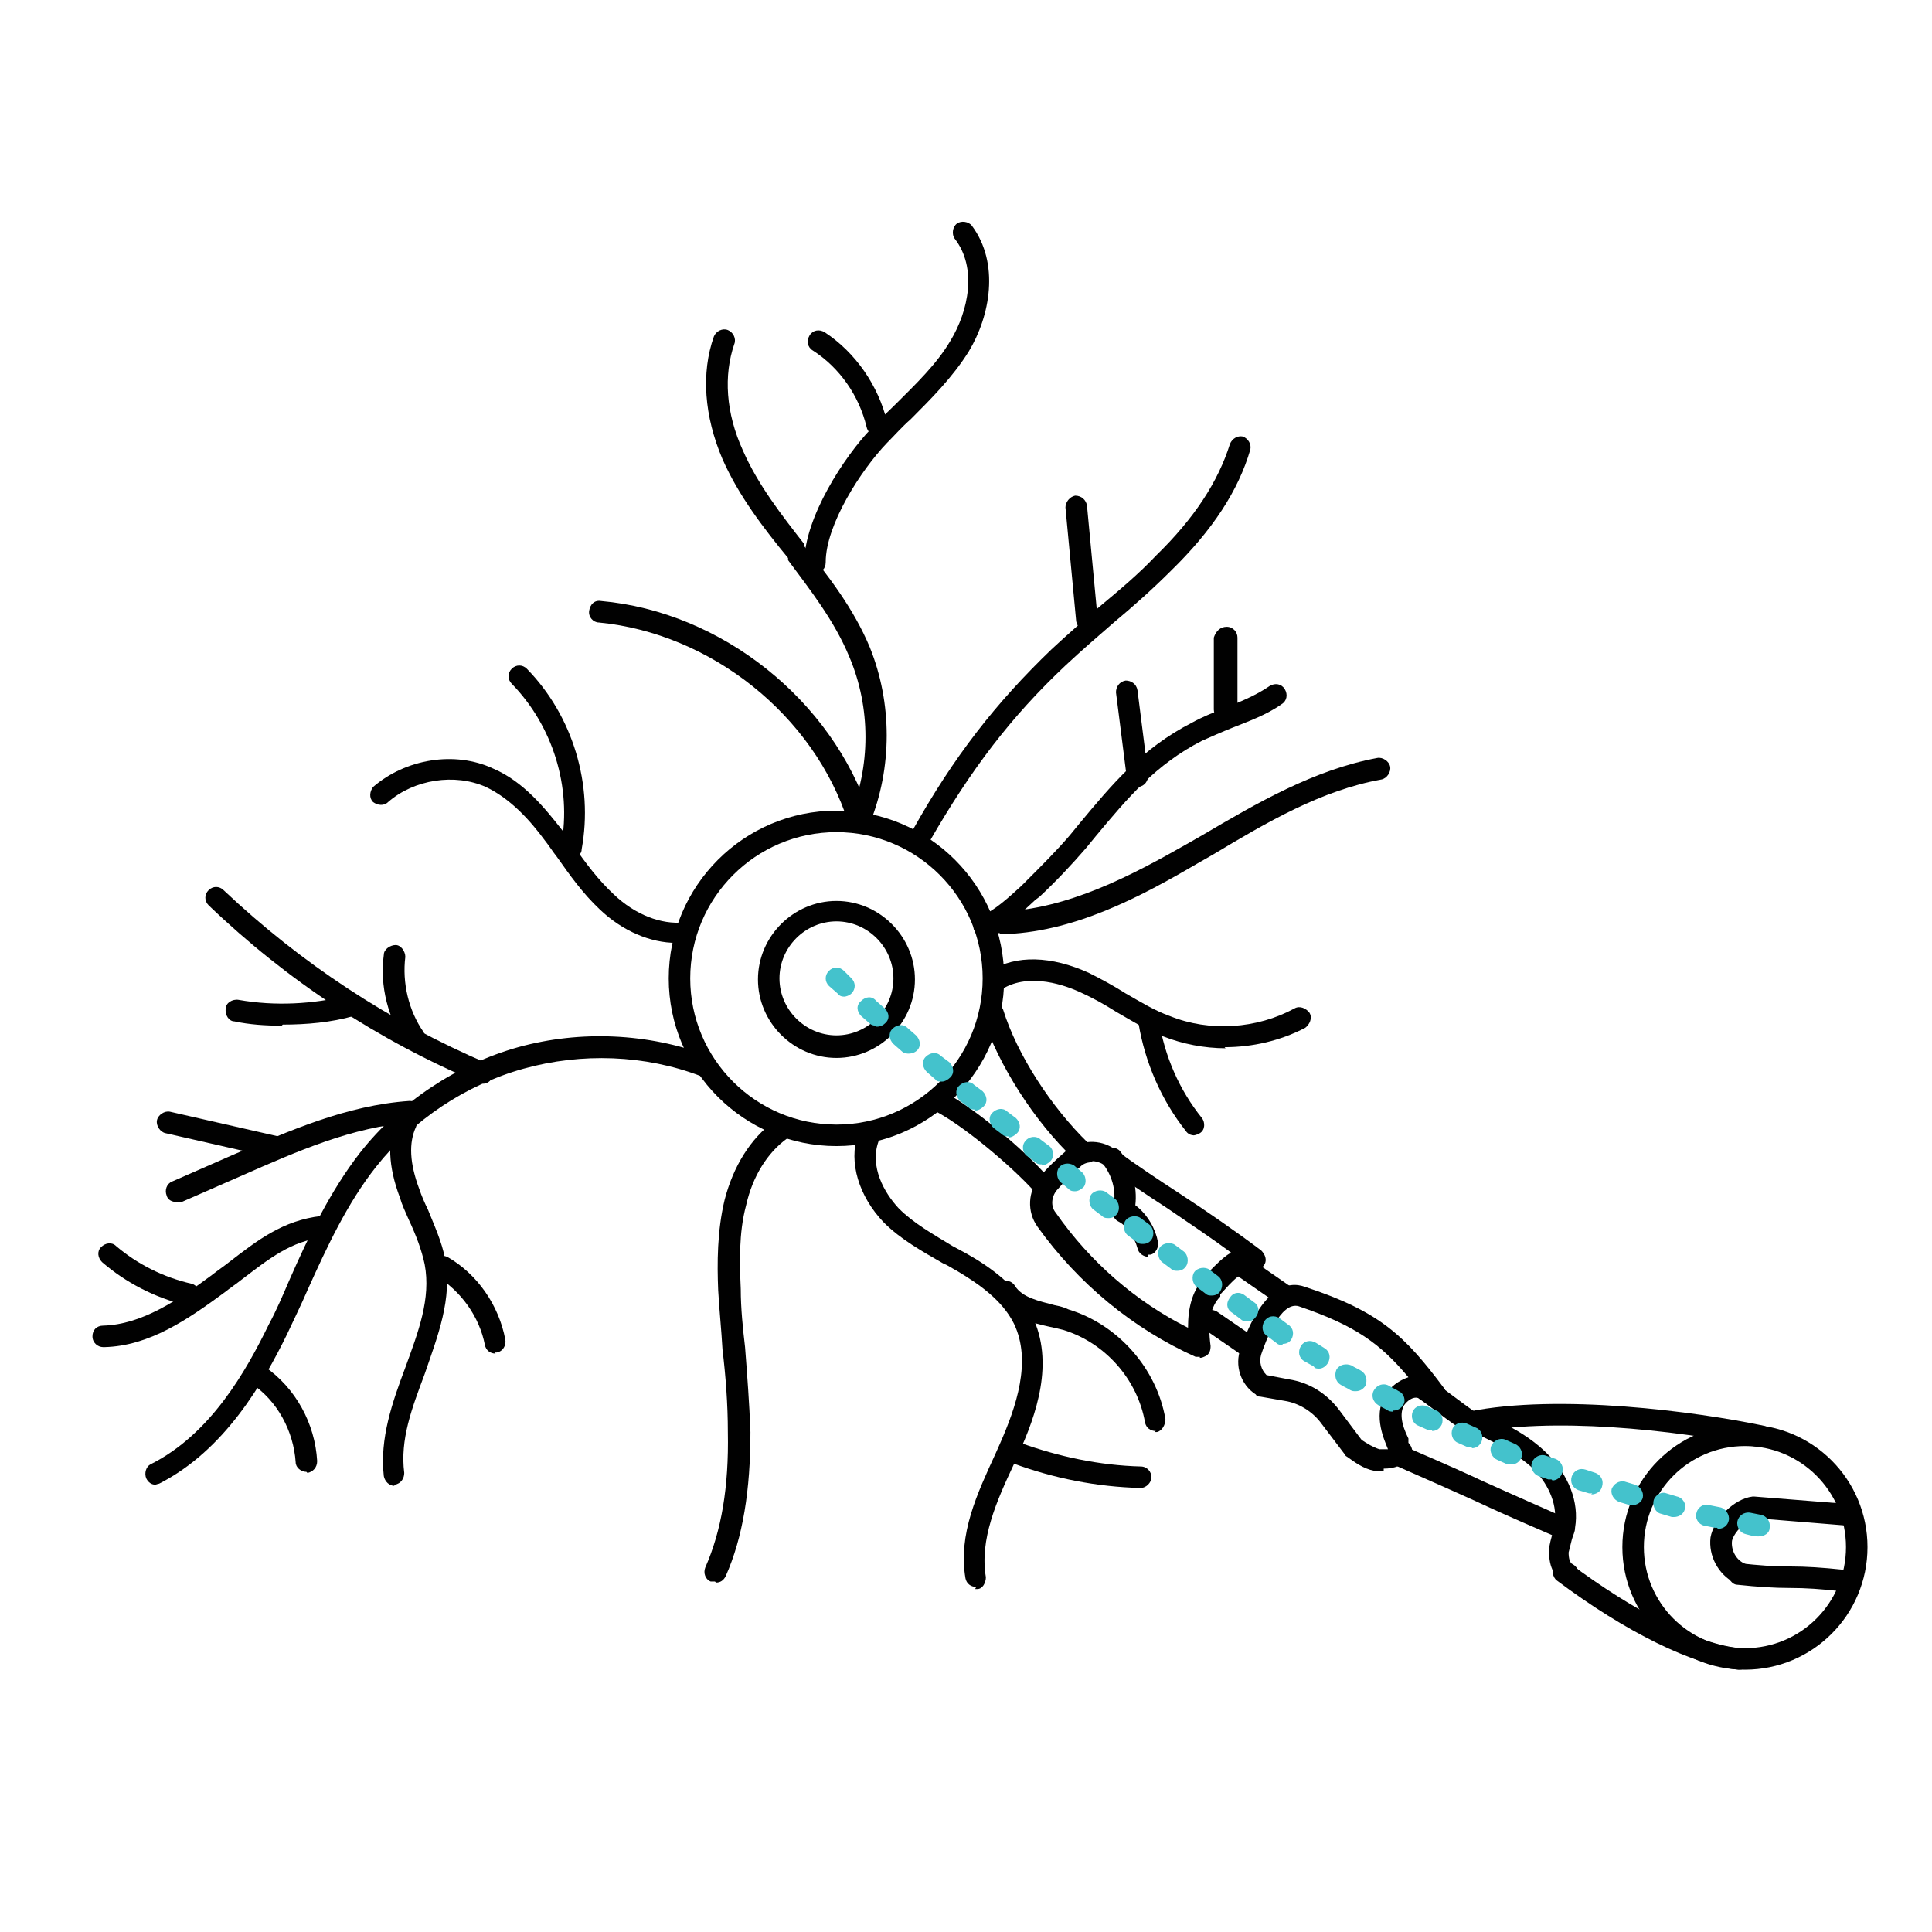 <?xml version="1.0" encoding="UTF-8"?>
<svg id="Layer_1" data-name="Layer 1" xmlns="http://www.w3.org/2000/svg" version="1.1" viewBox="0 0 179.7 179.7">
  <defs>
    <style>
      .cls-1 {
        fill: #010101;
      }

      .cls-1, .cls-2 {
        stroke-width: 0px;
      }

      .cls-2 {
        fill: #44c2cc;
      }
    </style>
  </defs>
  <g>
    <path class="cls-1" d="M77.8,106.6c-8.6,0-15.6-7-15.6-15.6s7-15.6,15.6-15.6,15.6,7,15.6,15.6-7,15.6-15.6,15.6ZM77.8,77.4c-7.5,0-13.6,6.1-13.6,13.6s6.1,13.6,13.6,13.6,13.6-6.1,13.6-13.6-6.1-13.6-13.6-13.6Z"/>
    <path class="cls-1" d="M77.8,98.4c-4,0-7.3-3.3-7.3-7.3s3.3-7.3,7.3-7.3,7.3,3.3,7.3,7.3-3.3,7.3-7.3,7.3ZM77.8,85.7c-2.9,0-5.3,2.4-5.3,5.3s2.4,5.3,5.3,5.3,5.3-2.4,5.3-5.3-2.4-5.3-5.3-5.3Z"/>
    <path class="cls-1" d="M79.9,77.3c-.1,0-.3,0-.4,0-.5-.2-.7-.8-.5-1.3,2-4.7,2-10.2,0-14.9-1.4-3.4-3.7-6.3-5.7-9v-.2c-2.3-2.8-4.6-5.8-6.1-9.2-1.7-4-2-8-.8-11.4.2-.5.8-.8,1.3-.6.5.2.8.8.6,1.3-1,2.9-.8,6.4.8,9.9,1.4,3.2,3.6,6,5.7,8.7v.2c2.2,2.7,4.6,5.8,6.1,9.4,2.1,5.2,2.1,11.2,0,16.4-.2.4-.5.6-.9.6Z"/>
    <path class="cls-1" d="M75.8,53.4c-.5,0-1-.4-1-1,0-4.3,3.8-10,6.2-12.5.7-.8,1.5-1.5,2.3-2.3,1.9-1.9,3.8-3.7,5.1-5.9,1.7-2.8,2.5-6.8.4-9.5-.3-.4-.2-1.1.2-1.4.4-.3,1.1-.2,1.4.2,2.6,3.5,1.7,8.4-.3,11.7-1.5,2.4-3.5,4.4-5.4,6.3-.8.7-1.5,1.5-2.2,2.2-2.4,2.5-5.7,7.6-5.7,11.1,0,.6-.4,1-1,1h0Z"/>
    <path class="cls-1" d="M81.6,40.5c-.5,0-.9-.3-1-.8-.7-2.9-2.5-5.5-5-7.1-.5-.3-.6-.9-.3-1.4.3-.5.9-.6,1.4-.3,2.9,1.9,5,5,5.8,8.3.1.5-.2,1.1-.7,1.2,0,0-.2,0-.2,0Z"/>
    <path class="cls-1" d="M85.8,78.7c-.2,0-.3,0-.5-.1-.5-.3-.6-.9-.4-1.4,3.8-6.8,7.7-11.8,12.9-16.8,1.5-1.4,3-2.7,4.5-4,1.8-1.5,3.6-3,5.2-4.7,3.6-3.5,5.8-6.9,6.9-10.4.2-.5.7-.8,1.2-.7.5.2.8.7.7,1.2-1.1,3.8-3.5,7.5-7.4,11.3-1.7,1.7-3.5,3.3-5.3,4.8-1.5,1.3-3,2.6-4.5,4-5.1,4.8-8.8,9.7-12.6,16.3-.2.3-.5.5-.9.5Z"/>
    <path class="cls-1" d="M101.1,58.7c-.5,0-.9-.4-1-.9l-1-10.6c0-.5.4-1,.9-1.1.6,0,1,.4,1.1.9l1,10.6c0,.6-.4,1-.9,1.1,0,0,0,0,0,0Z"/>
    <path class="cls-1" d="M66.5,147.1c-.1,0-.3,0-.4,0-.5-.2-.7-.8-.5-1.3,1.5-3.4,2.2-7.5,2.1-12.6,0-2.6-.2-5.2-.5-7.7-.1-1.8-.3-3.7-.4-5.5-.1-2.5-.1-5.5.6-8.4.8-3.1,2.4-5.7,4.6-7.3.4-.3,1.1-.2,1.4.2.3.4.2,1.1-.2,1.4-1.8,1.3-3.2,3.5-3.8,6.2-.7,2.6-.6,5.4-.5,7.8,0,1.8.2,3.7.4,5.4.2,2.6.4,5.2.5,7.9,0,5.4-.7,9.8-2.3,13.4-.2.4-.5.6-.9.6Z"/>
    <path class="cls-1" d="M90.8,147.6c-.5,0-.9-.3-1-.8-.7-4.1,1.1-7.9,2.8-11.6l.4-.9c1.5-3.4,3-7.7,1.3-11.2-1.1-2.2-3.3-3.7-5.3-4.9-.4-.2-.8-.5-1.3-.7-1.9-1.1-3.9-2.2-5.5-3.8-2.3-2.4-3.3-5.6-2.4-8.2.2-.5.8-.8,1.3-.6.5.2.8.8.6,1.3-.8,2.3.5,4.7,1.9,6.2,1.4,1.4,3.2,2.4,5,3.5.4.2.9.5,1.3.7,2.3,1.3,4.8,3.1,6.1,5.8,2.1,4.3.4,9.2-1.3,12.9l-.4.9c-1.6,3.4-3.2,7-2.6,10.5,0,.5-.3,1.1-.8,1.1,0,0-.1,0-.2,0Z"/>
    <path class="cls-1" d="M106.1,138.4h0c-4.1-.1-8.1-.9-11.9-2.3-.5-.2-.8-.8-.6-1.3s.8-.8,1.3-.6c3.6,1.3,7.4,2.1,11.2,2.2.6,0,1,.5,1,1,0,.5-.5,1-1,1Z"/>
    <path class="cls-1" d="M107.5,133.1c-.5,0-.9-.3-1-.8-.7-4-3.7-7.4-7.6-8.6-.4-.1-.8-.2-1.3-.3-1.8-.4-3.8-.9-4.9-2.7-.3-.5-.2-1.1.3-1.4.5-.3,1.1-.2,1.4.3.7,1.1,2.2,1.4,3.7,1.8.5.1.9.2,1.3.4,4.6,1.4,8.2,5.5,9,10.2,0,.5-.3,1.1-.8,1.2,0,0-.1,0-.2,0Z"/>
    <path class="cls-1" d="M14.5,138.1c-.4,0-.7-.2-.9-.6-.2-.5,0-1.1.4-1.3,5.6-2.8,8.9-8.7,11-13,.7-1.3,1.3-2.7,1.9-4.1,1.8-4.1,3.8-8.3,6.6-11.9,3.7-4.7,9-8.2,14.7-9.8,5.8-1.6,12.1-1.3,17.7.8.5.2.8.8.6,1.3-.2.5-.8.8-1.3.6-5.2-2-11.1-2.2-16.5-.7-5.4,1.5-10.3,4.8-13.7,9.1-2.7,3.4-4.6,7.5-6.4,11.5-.6,1.4-1.3,2.8-1.9,4.1-2.2,4.5-5.8,10.8-11.9,13.9-.1,0-.3.1-.4.1Z"/>
    <path class="cls-1" d="M62.9,87.7c-2.4,0-5-1.1-7.1-3.1-1.6-1.5-2.8-3.2-4-4.9-.4-.5-.7-1-1.1-1.5-1.4-1.9-3.2-3.9-5.5-5-2.9-1.3-6.7-.7-9.1,1.4-.4.4-1,.3-1.4,0-.4-.4-.3-1,0-1.4,3-2.6,7.6-3.4,11.2-1.7,2.8,1.2,4.8,3.7,6.3,5.6.4.5.8,1,1.1,1.5,1.2,1.7,2.3,3.2,3.8,4.6,2,1.9,4.4,2.8,6.5,2.6.6,0,1,.3,1.1.9,0,.5-.3,1-.9,1.1-.3,0-.6,0-.9,0Z"/>
    <path class="cls-1" d="M53.2,79.8c0,0-.1,0-.2,0-.5,0-.9-.6-.8-1.2,1-5.4-.8-11.1-4.6-15-.4-.4-.4-1,0-1.4.4-.4,1-.4,1.4,0,4.3,4.4,6.2,10.8,5.1,16.8,0,.5-.5.8-1,.8Z"/>
    <path class="cls-1" d="M79.9,77.2c-.4,0-.8-.3-1-.7-3.2-10-12.8-17.6-23.2-18.6-.5,0-1-.5-.9-1.1s.5-1,1.1-.9c11.2,1,21.5,9.2,25,19.9.2.5-.1,1.1-.6,1.3-.1,0-.2,0-.3,0Z"/>
    <path class="cls-1" d="M36.7,138.2c-.5,0-.9-.4-1-.9-.4-3.5.8-6.9,2-10.1,1.2-3.3,2.4-6.4,1.8-9.6-.3-1.4-.8-2.7-1.5-4.2-.3-.7-.6-1.3-.8-2-1.1-2.9-1.2-5.4-.3-7.4.2-.5.8-.7,1.3-.5.5.2.7.8.5,1.3-.7,1.5-.6,3.4.3,5.8.2.6.5,1.3.8,1.9.6,1.5,1.3,3,1.6,4.6.7,3.7-.7,7.2-1.9,10.7-1.2,3.2-2.3,6.1-1.9,9.2,0,.5-.3,1-.9,1.1,0,0,0,0-.1,0Z"/>
    <path class="cls-1" d="M44.9,100.7c-.1,0-.3,0-.4,0-9.3-3.9-17.8-9.5-25.1-16.5-.4-.4-.4-1,0-1.4.4-.4,1-.4,1.4,0,7.2,6.8,15.4,12.2,24.5,16.1.5.2.7.8.5,1.3-.2.4-.5.6-.9.6Z"/>
    <path class="cls-1" d="M38.6,97.6c-.3,0-.6-.1-.8-.4-1.7-2.4-2.5-5.5-2.1-8.4,0-.5.6-.9,1.1-.9.5,0,.9.6.9,1.1-.3,2.4.3,5,1.7,7,.3.5.2,1.1-.2,1.4-.2.1-.4.2-.6.2Z"/>
    <path class="cls-1" d="M26.2,95.4c-1.5,0-3-.1-4.4-.4-.5,0-.9-.6-.8-1.2,0-.5.6-.9,1.2-.8,3.4.6,6.9.4,10.2-.4.5-.1,1.1.2,1.2.7s-.2,1.1-.7,1.2c-2.1.6-4.4.8-6.6.8Z"/>
    <path class="cls-1" d="M16.4,111.8c-.4,0-.8-.2-.9-.6-.2-.5,0-1.1.5-1.3l5.7-2.5c5.2-2.2,10.5-4.6,16.4-5,.6,0,1,.4,1.1.9,0,.6-.4,1-.9,1.1-5.5.4-10.7,2.7-15.7,4.9l-5.7,2.5c-.1,0-.3,0-.4,0Z"/>
    <path class="cls-1" d="M25.7,107.7c0,0-.1,0-.2,0l-10.1-2.3c-.5-.1-.9-.7-.8-1.2.1-.5.7-.9,1.2-.8l10.1,2.3c.5.1.9.7.8,1.2-.1.5-.5.8-1,.8Z"/>
    <path class="cls-1" d="M46.1,125.9c-.5,0-.9-.3-1-.8-.5-2.6-2.2-5-4.5-6.4-.5-.3-.6-.9-.4-1.4s.9-.6,1.4-.4c2.8,1.6,4.8,4.5,5.4,7.7.1.5-.2,1.1-.8,1.2,0,0-.1,0-.2,0Z"/>
    <path class="cls-1" d="M28.5,136.9c-.5,0-1-.4-1-.9-.2-2.9-1.7-5.7-4.1-7.3-.4-.3-.6-.9-.2-1.4.3-.4.9-.6,1.4-.2,2.9,2,4.7,5.3,4.9,8.8,0,.6-.4,1-.9,1.1,0,0,0,0,0,0Z"/>
    <path class="cls-1" d="M9.6,125.3c-.5,0-1-.4-1-1,0-.6.4-1,1-1,3.6-.1,7-2.4,10.1-4.7.5-.4,1.1-.8,1.6-1.2,2.6-2,5-3.9,8.6-4.3.5,0,1,.3,1.1.9,0,.5-.3,1-.9,1.1-3,.3-5.1,2-7.6,3.9-.5.4-1.1.8-1.6,1.2-3.4,2.5-7,5-11.2,5.1h0Z"/>
    <path class="cls-1" d="M17.5,121.4c0,0-.2,0-.2,0-2.9-.7-5.6-2.1-7.8-4-.4-.4-.5-1-.1-1.4.4-.4,1-.5,1.4-.1,2,1.7,4.4,2.9,7,3.5.5.1.9.7.7,1.2-.1.5-.5.8-1,.8Z"/>
    <path class="cls-1" d="M91.6,87.2c-.4,0-.8-.3-1-.7-.2-.5.1-1.1.6-1.3,1.2-.4,2.7-1.8,3.8-2.8l.4-.4c1.5-1.5,2.9-2.9,4.1-4.3l.9-1.1c3-3.6,5.8-7,10.5-9.4.9-.5,1.9-.9,2.9-1.3,1.5-.6,3-1.2,4.3-2.1.5-.3,1.1-.2,1.4.3.3.5.2,1.1-.3,1.4-1.4,1-3.1,1.6-4.6,2.2-1,.4-1.9.8-2.8,1.2-4.3,2.2-6.9,5.3-9.9,8.9l-.9,1.1c-1.3,1.5-2.7,3-4.3,4.5l-.4.3c-1.3,1.2-2.9,2.8-4.6,3.3-.1,0-.2,0-.3,0Z"/>
    <path class="cls-1" d="M113.9,67h0c-.6,0-1-.5-1-1v-6.7c.2-.6.6-1,1.2-1,.6,0,1,.5,1,1v6.7c-.2.5-.6,1-1.1,1Z"/>
    <path class="cls-1" d="M93,86.8c-.5,0-1-.4-1-1,0-.6.4-1,1-1,6.3-.2,12.3-3.4,17.4-6.3l1.4-.8c5.1-3,10.4-6.1,16.3-7.2.5-.1,1.1.3,1.2.8.1.5-.3,1.1-.8,1.2-5.6,1-10.7,4-15.7,7l-1.4.8c-5.3,3.1-11.6,6.5-18.4,6.6h0Z"/>
    <path class="cls-1" d="M105.8,73.2c-.5,0-.9-.4-1-.9l-1-7.9c0-.5.3-1,.9-1.1.5,0,1,.3,1.1.9l1,7.9c0,.5-.3,1-.9,1.1,0,0,0,0-.1,0Z"/>
    <path class="cls-1" d="M114,97.5c-2,0-4-.4-5.8-1.1-1.6-.6-3-1.5-4.4-2.3-1.1-.7-2.2-1.3-3.3-1.8-1.3-.6-4.7-1.9-7.3-.3-.5.3-1.1.1-1.4-.3-.3-.5-.1-1.1.3-1.4,2.4-1.5,5.7-1.4,9.2.2,1.2.6,2.3,1.2,3.4,1.9,1.4.8,2.7,1.6,4.1,2.1,3.7,1.5,8.1,1.2,11.6-.7.5-.3,1.1,0,1.4.4.3.5,0,1.1-.4,1.4-2.3,1.2-4.9,1.8-7.5,1.8Z"/>
    <path class="cls-1" d="M111.1,105.6c-.3,0-.6-.1-.8-.4-2.3-2.9-3.8-6.4-4.4-10,0-.5.3-1.1.8-1.1.5,0,1.1.3,1.1.8.5,3.3,1.9,6.5,4,9.1.3.4.3,1.1-.2,1.4-.2.1-.4.2-.6.2Z"/>
    <path class="cls-1" d="M111.6,126.2c-.1,0-.3,0-.4,0-5.8-2.6-10.9-6.8-14.7-12.1-1-1.4-.9-3.3.2-4.6.7-.9,1.6-1.7,2.4-2.4,1.3-1.1,3.2-1.2,4.6-.2,1.9,1.4,4,2.8,6,4.1,2.6,1.7,5.2,3.5,7.6,5.3.3.3.5.7.4,1.1-.1.4-.5.7-.9.7-1.3,0-2.2,1.1-3.3,2.3v.2c-.9.9-1.2,2.4-.9,4.6,0,.4-.1.7-.4.9-.2.1-.4.2-.6.2ZM101.6,108.1c-.4,0-.8.1-1.1.4-.8.7-1.5,1.4-2.2,2.2-.5.6-.6,1.5-.1,2.1,3.2,4.6,7.5,8.3,12.3,10.7,0-1.9.4-3.3,1.3-4.4v-.2c.9-.8,1.7-1.8,2.7-2.4-1.9-1.4-4-2.8-5.9-4.1-2-1.3-4.1-2.7-6-4.1-.3-.2-.7-.3-1-.3Z"/>
    <path class="cls-1" d="M96.8,111c-.3,0-.5-.1-.7-.3-2.1-2.3-6.7-6.2-9.4-7.5-.5-.2-.7-.8-.5-1.3.2-.5.8-.7,1.3-.5,3,1.5,7.8,5.6,9.9,8,.4.4.4,1,0,1.4-.2.2-.4.3-.7.3Z"/>
    <path class="cls-1" d="M100.6,108.1c-.2,0-.5,0-.7-.3-3.7-3.5-7-8.7-8.5-13.2-.2-.5.1-1.1.6-1.3.5-.2,1.1.1,1.3.6,1.3,4.2,4.5,9.1,7.9,12.4.4.4.4,1,0,1.4-.2.2-.5.3-.7.3Z"/>
    <path class="cls-1" d="M128.7,136.8c-.3,0-.6,0-.9,0-1-.2-1.8-.8-2.5-1.3,0,0-.2-.1-.2-.2l-2.2-2.9c-.8-1.1-2.1-1.9-3.4-2.1l-2.3-.4c-.1,0-.3,0-.4-.2-1.4-.9-2-2.7-1.4-4.3,2-5.7,4.4-6.3,6-5.7,7,2.3,9.3,4.6,12.9,9.4.3.4.3,1-.1,1.3-.4.3-1,.3-1.3,0-.3-.3-.8-.4-1.2-.4-.4,0-.8.3-1.1.7-.4.7-.3,1.7.4,3.1,0,.1,0,.3,0,.4,0,0,0,0,0,0,.4.4.5,1,.1,1.4-.6.7-1.4,1-2.4,1ZM126.6,133.9c.6.4,1.1.7,1.7.9.3,0,.5,0,.8,0,0,0,0,0,0,0-.3-.8-1.4-3-.3-5,.5-.8,1.3-1.4,2.2-1.7-2.6-3.1-4.9-4.8-10.2-6.6-1.7-.5-3.1,3.3-3.5,4.5-.2.7,0,1.4.5,1.9l2.1.4c1.9.3,3.5,1.3,4.7,2.9l2.1,2.8Z"/>
    <path class="cls-1" d="M163.8,134.6c0,0-.1,0-.2,0-8.2-1.7-19.5-2.8-26.6-1.3-.5.1-1.1-.2-1.2-.8s.2-1.1.8-1.2c8.4-1.7,21.2,0,27.4,1.3.5.1.9.6.8,1.2,0,.5-.5.8-1,.8Z"/>
    <path class="cls-1" d="M161.8,155.3s0,0-.1,0c-4.2-.4-10.5-3.5-16.9-8.3-.4-.3-.5-1-.2-1.4.3-.4,1-.5,1.4-.2,6,4.5,12.1,7.6,15.9,7.9.5,0,1,.5.9,1.1,0,.5-.5.9-1,.9Z"/>
    <path class="cls-1" d="M162.3,155.3c-6.3,0-11.4-5.1-11.4-11.4s5.1-11.4,11.4-11.4,11.4,5.1,11.4,11.4-5.1,11.4-11.4,11.4ZM162.3,134.5c-5.2,0-9.4,4.2-9.4,9.4s4.2,9.4,9.4,9.4,9.4-4.2,9.4-9.4-4.2-9.4-9.4-9.4Z"/>
    <path class="cls-1" d="M115.9,126.1c-.2,0-.4,0-.6-.2l-3.2-2.2c-.5-.3-.6-.9-.3-1.4.3-.5.9-.6,1.4-.3l3.2,2.2c.5.3.6.9.3,1.4-.2.3-.5.4-.8.4Z"/>
    <path class="cls-1" d="M119.2,121.3c-.2,0-.4,0-.6-.2l-3.9-2.7c-.5-.3-.6-.9-.2-1.4.3-.5.9-.6,1.4-.2l3.9,2.7c.5.3.6.9.2,1.4-.2.3-.5.4-.8.4Z"/>
    <path class="cls-1" d="M144.8,142.8c-.1,0-.3,0-.4,0-.9-.4-4-1.7-7.2-3.2-3.1-1.4-6.3-2.8-7.2-3.2-.5-.2-.8-.8-.5-1.3.2-.5.8-.8,1.3-.5.9.4,4,1.7,7.2,3.2,3.1,1.4,6.3,2.8,7.2,3.2.5.2.8.8.5,1.3-.2.4-.5.6-.9.6Z"/>
    <path class="cls-1" d="M136.8,133.3c-.2,0-.4,0-.6-.2-.7-.4-1.5-1-2.3-1.6-.8-.6-1.6-1.2-2.2-1.6-.5-.3-.6-.9-.3-1.4.3-.5.9-.6,1.4-.3.7.4,1.5,1,2.3,1.6.8.6,1.6,1.2,2.2,1.6.5.3.6.9.3,1.4-.2.3-.5.4-.8.4Z"/>
    <path class="cls-1" d="M171.3,148s0,0-.1,0c-1.8-.2-3.2-.3-4.7-.3-1.5,0-3-.1-4.9-.3-.5,0-.9-.6-.9-1.1,0-.5.6-.9,1.1-.9,1.8.2,3.2.3,4.7.3,1.5,0,3,.1,4.9.3.5,0,.9.6.9,1.1,0,.5-.5.9-1,.9Z"/>
    <path class="cls-1" d="M161.7,147.3c-.1,0-.3,0-.4-.1-1.5-.8-2.4-2.5-2.2-4.2.3-1.7,2.2-3.6,3.9-3.8,0,0,.1,0,.2,0l8.8.7c.6,0,1,.5.9,1.1,0,.6-.5,1-1.1.9l-8.6-.7c-.8.2-1.9,1.3-2.1,2.1-.1.8.3,1.7,1.1,2.1.5.2.7.8.5,1.3-.2.4-.5.6-.9.6Z"/>
    <path class="cls-1" d="M106.8,116.9c-.4,0-.9-.3-1-.8-.3-1.1-1-2.1-1.8-2.5-.4-.2-.6-.7-.5-1.2.4-1.4,0-2.9-.8-4-.3-.4-.3-1.1.1-1.4.4-.4,1.1-.3,1.4.1,1.1,1.4,1.6,3.3,1.4,5,1.2.9,1.9,2.3,2.1,3.4.1.5-.2,1.1-.7,1.2,0,0-.2,0-.2,0Z"/>
    <path class="cls-1" d="M146,147.3c-.2,0-.3,0-.5-.1-1-.5-1.5-1.7-1.4-3.1,0-.5.2-1,.3-1.5,0-.3.2-.6.2-.9.3-2-.8-3.9-2-5.1-1.5-1.4-3.5-2.4-5.4-3.3-.5-.2-.7-.8-.5-1.3.2-.5.8-.7,1.3-.5,2,.9,4.2,2,5.9,3.7,2,2,3,4.5,2.6,6.9,0,.4-.2.7-.3,1.1-.1.4-.2.8-.3,1.2,0,.5.1,1,.4,1.1.5.3.7.9.4,1.4-.2.3-.5.5-.9.5Z"/>
  </g>
  <path class="cls-2" d="M163.6,142.9c0,0-.1,0-.2,0-.3,0-.6-.1-1-.2-.5-.1-.9-.6-.8-1.2.1-.5.6-.9,1.2-.8l1,.2c.5.1.9.6.8,1.2,0,.5-.5.8-1,.8ZM159.7,142.1c0,0-.1,0-.2,0l-1-.2c-.5-.1-.9-.7-.7-1.2.1-.5.7-.9,1.2-.7l1,.2c.5.1.9.7.8,1.2-.1.5-.5.8-1,.8ZM155.8,141.1c0,0-.2,0-.3,0l-1-.3c-.5-.1-.8-.7-.7-1.2s.7-.9,1.2-.7l1,.3c.5.1.9.7.7,1.2-.1.4-.5.7-1,.7ZM151.9,140c0,0-.2,0-.3,0l-1-.3c-.5-.2-.8-.7-.7-1.2.2-.5.7-.8,1.2-.7l1,.3c.5.2.8.7.7,1.2-.1.4-.5.7-1,.7ZM148.1,138.9c-.1,0-.2,0-.3,0l-1-.3c-.5-.2-.8-.7-.6-1.3.2-.5.7-.8,1.3-.6l.9.3c.5.2.8.7.6,1.3-.1.4-.5.7-1,.7ZM144.3,137.6c-.1,0-.2,0-.3,0l-.9-.3c-.5-.2-.8-.8-.6-1.3.2-.5.8-.8,1.3-.6l.9.3c.5.2.8.8.6,1.3-.1.4-.5.7-.9.7ZM140.6,136.2c-.1,0-.2,0-.4,0l-.9-.4c-.5-.2-.8-.8-.6-1.3.2-.5.8-.8,1.3-.6l.9.4c.5.2.8.8.6,1.3-.2.4-.5.6-.9.6ZM136.9,134.6c-.1,0-.3,0-.4,0l-.9-.4c-.5-.2-.7-.8-.5-1.3.2-.5.8-.7,1.3-.5l.9.4c.5.2.7.8.5,1.3-.2.4-.5.6-.9.6ZM133.2,133c-.1,0-.3,0-.4,0l-.9-.4c-.5-.2-.7-.8-.5-1.3s.8-.7,1.3-.5l.9.4c.5.2.7.8.5,1.3-.2.4-.5.6-.9.6ZM129.6,131.3c-.2,0-.3,0-.5-.1-.3-.2-.6-.3-.9-.5-.5-.3-.7-.9-.4-1.4.3-.5.9-.7,1.4-.4.3.2.6.3.9.5.5.2.7.9.4,1.3-.2.3-.5.5-.9.5ZM126.1,129.4c-.2,0-.3,0-.5-.1-.3-.2-.6-.3-.9-.5-.5-.3-.6-.9-.4-1.4.3-.5.9-.6,1.4-.4.3.2.6.3.9.5.5.3.6.9.4,1.4-.2.3-.5.5-.9.5ZM122.7,127.3c-.2,0-.4,0-.5-.2l-.9-.5c-.5-.3-.6-.9-.3-1.4.3-.5.9-.6,1.4-.3l.8.5c.5.3.6.9.3,1.4-.2.3-.5.5-.8.5ZM119.3,125.1c-.2,0-.4,0-.6-.2l-.8-.6c-.5-.3-.6-.9-.3-1.4.3-.5.9-.6,1.4-.3l.8.6c.5.3.6.9.3,1.4-.2.3-.5.4-.8.4ZM116,122.9c-.2,0-.4,0-.6-.2l-.8-.6c-.5-.3-.6-.9-.2-1.4.3-.5.9-.6,1.4-.2l.8.6c.5.3.6.9.2,1.4-.2.3-.5.4-.8.4ZM112.7,120.5c-.2,0-.4,0-.6-.2l-.8-.6c-.4-.3-.5-1-.2-1.4s1-.5,1.4-.2l.8.6c.4.3.5.9.2,1.4-.2.3-.5.4-.8.4ZM109.5,118.2c-.2,0-.4,0-.6-.2l-.8-.6c-.4-.3-.5-1-.2-1.4.3-.4,1-.5,1.4-.2l.8.6c.4.3.5,1,.2,1.4-.2.3-.5.4-.8.4ZM106.3,115.7c-.2,0-.4,0-.6-.2l-.8-.6c-.4-.3-.5-1-.2-1.4.3-.4,1-.5,1.4-.2l.8.6c.4.3.5,1,.2,1.4-.2.3-.5.4-.8.4ZM103.1,113.3c-.2,0-.4,0-.6-.2l-.8-.6c-.4-.3-.5-1-.2-1.4.3-.4,1-.5,1.4-.2l.8.6c.4.3.5,1,.2,1.4-.2.3-.5.4-.8.4ZM100,110.8c-.2,0-.4,0-.6-.2l-.7-.6c-.4-.3-.5-1-.2-1.4.3-.4.9-.5,1.4-.2h0c0,0,.7.6.7.6.4.3.5,1,.2,1.4-.2.2-.5.4-.8.4ZM96.9,108.3c-.2,0-.4,0-.6-.2l-.8-.6c-.4-.3-.5-1-.1-1.4.3-.4,1-.5,1.4-.1l.8.6c.4.3.5,1,.1,1.4-.2.2-.5.4-.8.4ZM93.8,105.7c-.2,0-.4,0-.6-.2l-.8-.6c-.4-.4-.5-1-.1-1.4.4-.4,1-.5,1.4-.1l.8.6c.4.4.5,1,.1,1.4-.2.2-.5.4-.8.4ZM90.7,103.2c-.2,0-.5,0-.6-.2l-.8-.6c-.4-.4-.5-1-.1-1.4.4-.4,1-.5,1.4-.1l.8.6c.4.4.5,1,.1,1.4-.2.2-.5.4-.8.4ZM87.6,100.6c-.2,0-.5,0-.6-.2l-.8-.7c-.4-.4-.5-1-.1-1.4.4-.4,1-.5,1.4-.1l.8.6c.4.4.5,1,.1,1.4-.2.2-.5.4-.8.4ZM84.6,98c-.2,0-.5,0-.7-.2l-.8-.7c-.4-.4-.5-1-.1-1.4.4-.4,1-.5,1.4-.1l.8.7c.4.4.5,1,.1,1.4-.2.2-.5.3-.8.3ZM81.6,95.4c-.2,0-.5,0-.7-.2l-.8-.7c-.4-.4-.5-1,0-1.4.4-.4,1-.5,1.4,0l.8.7c.4.4.5,1,0,1.4-.2.2-.5.3-.8.3ZM78.6,92.7c-.2,0-.5,0-.7-.3l-.8-.7c-.4-.4-.4-1,0-1.4.4-.4,1-.4,1.4,0l.7.7c.4.4.4,1,0,1.4-.2.2-.5.3-.7.3Z"/>
</svg>